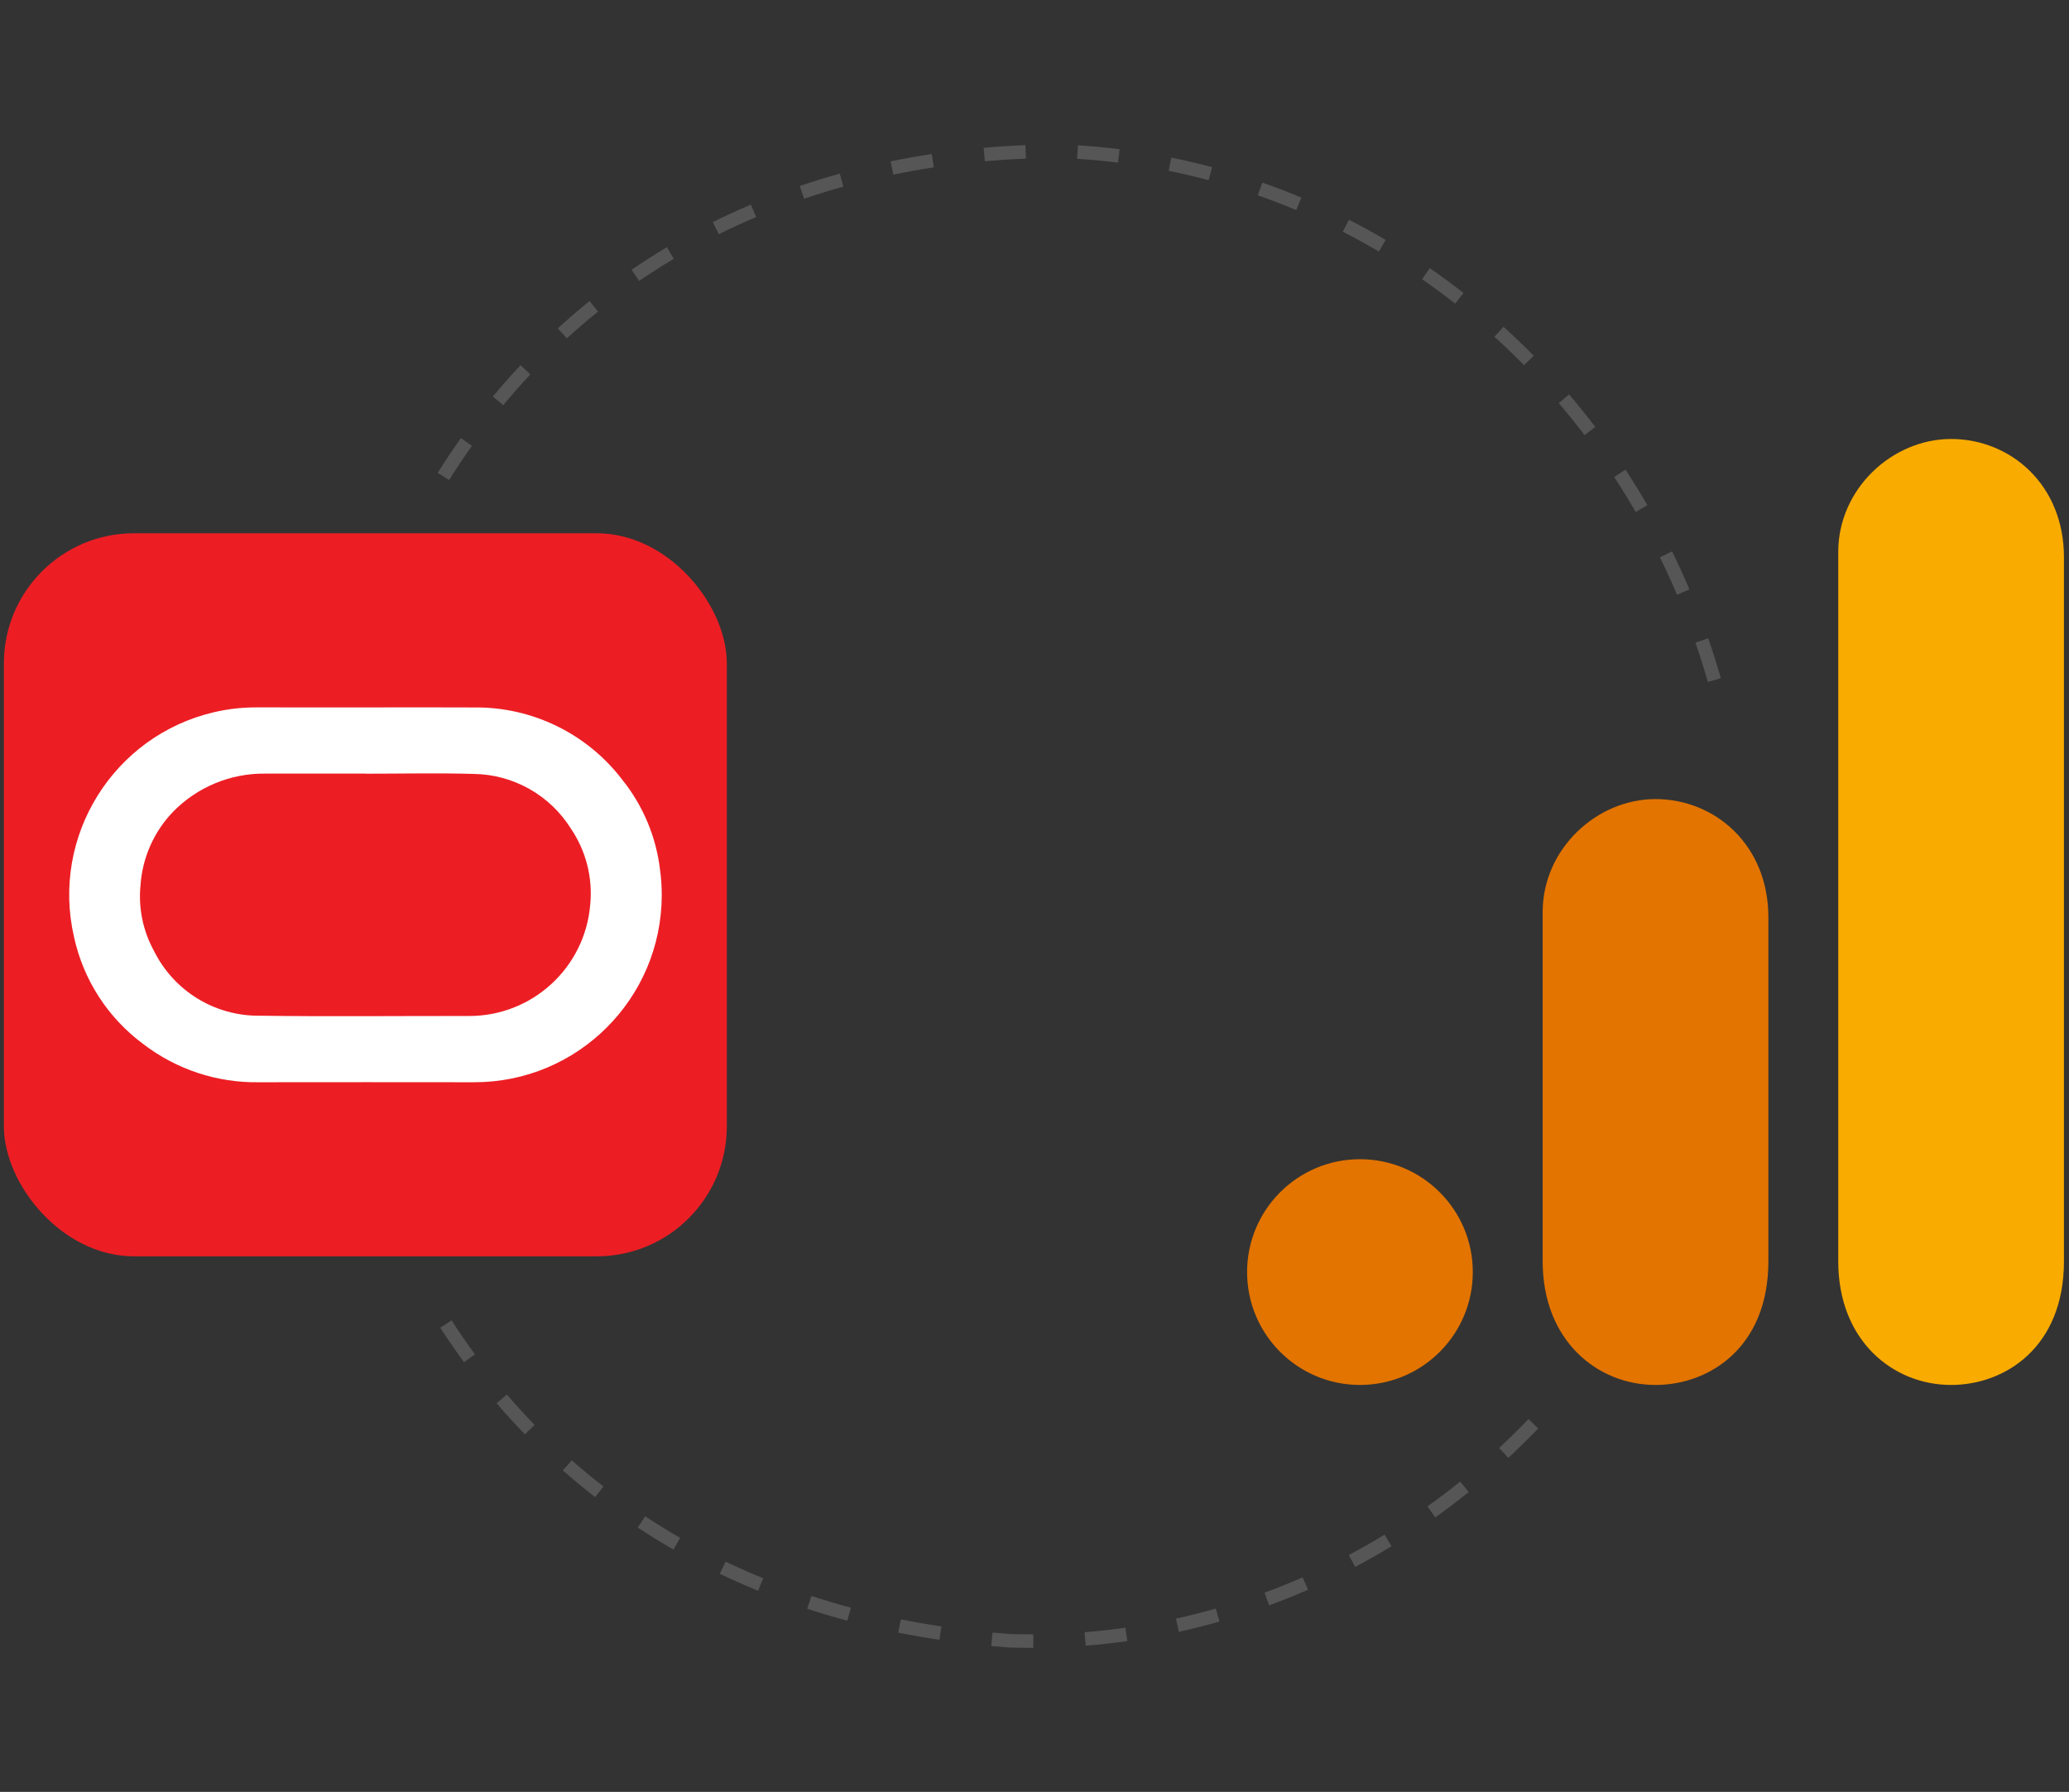 <?xml version="1.0" encoding="UTF-8"?><svg xmlns="http://www.w3.org/2000/svg" width="199.336" height="172.615" viewBox="0 0 199.336 172.615"><rect x="0" y="0" width="199.336" height="172.615" fill="#333333" stroke="none"/><g id="a"/><g id="b"><g><rect x=".375" y="51.371" width="69.65" height="69.65" rx="12.525" ry="12.525" style="fill:#ec1e24;"/><path d="M63.59,83.779c-.376-3.163-1.63-6.159-3.621-8.646-3.399-4.469-8.717-7.061-14.331-6.983-3.475-.023-6.95-.004-10.425-.004s-6.956,.005-10.434-.003c-1.407-.01-2.81,.148-4.179,.469-9.676,2.276-15.695,11.941-13.472,21.629,.894,4.142,3.268,7.815,6.676,10.333,3.185,2.445,7.103,3.741,11.118,3.68,6.916-.009,13.832-.009,20.749,0,9.967,.02,18.063-8.043,18.084-18.009,.002-.824-.053-1.648-.164-2.465l.001-.001Zm-6.726,3.365c-.503,6.089-5.611,10.764-11.721,10.727-6.72-.008-13.44,.066-20.158-.027-4.3,.035-8.242-2.39-10.151-6.243-1.065-1.936-1.517-4.151-1.296-6.349,.187-2.645,1.296-5.141,3.134-7.052,2.332-2.386,5.539-3.715,8.875-3.678,3.219,.005,6.437,.005,9.656,0v.009c3.475,0,6.952-.079,10.424,.021,3.816,.048,7.346,2.031,9.373,5.265,1.459,2.149,2.119,4.742,1.864,7.327v.001Z" style="fill:#fff;"/></g><rect id="c" x="109.794" y="38.145" width="99.411" height="99.411" style="fill:none;"/><path id="d" d="M177.104,53.16V121.505c0,7.647,5.276,11.909,10.873,11.909,5.178,0,10.873-3.624,10.873-11.909V53.678c0-7.011-5.178-11.391-10.873-11.391s-10.873,4.831-10.873,10.873Z" style="fill:#f9ab00;"/><path id="e" d="M148.627,87.85v33.655c0,7.647,5.276,11.909,10.873,11.909,5.178,0,10.873-3.624,10.873-11.909v-33.137c0-7.011-5.178-11.391-10.873-11.391s-10.873,4.831-10.873,10.873Z" style="fill:#e37400;"/><circle id="f" cx="131.023" cy="122.54" r="10.873" style="fill:#e37400;"/></g><g id="g"><path d="M97.305,158.707l-.042-.001c-.608-.043-1.186-.09-1.76-.142l.117-1.295c.566,.051,1.136,.098,1.709,.139,.725,.022,1.475,.032,2.221,.029l.005,1.3c-.749,.003-1.499-.007-2.252-.03Zm7.292-.178l-.103-1.296c1.312-.104,2.635-.25,3.934-.433l.181,1.287c-1.325,.187-2.675,.335-4.013,.441Zm-14.091-.566c-1.329-.199-2.663-.432-3.967-.693l.255-1.275c1.283,.257,2.597,.486,3.905,.682l-.193,1.286Zm23.069-.77l-.279-1.27c1.283-.282,2.575-.607,3.837-.967l.356,1.251c-1.289,.366-2.606,.698-3.915,.986Zm-31.94-1.07c-1.301-.35-2.601-.736-3.864-1.15l.404-1.235c1.241,.406,2.518,.786,3.797,1.129l-.337,1.256Zm-8.596-2.884c-1.251-.51-2.492-1.059-3.69-1.631l.561-1.173c1.175,.561,2.393,1.099,3.62,1.6l-.491,1.204Zm49.242,1.406l-.449-1.22c1.227-.451,2.46-.948,3.667-1.477l.522,1.19c-1.232,.54-2.49,1.047-3.741,1.507Zm-57.398-5.377c-1.167-.669-2.324-1.38-3.439-2.114l.715-1.086c1.093,.719,2.226,1.417,3.37,2.072l-.646,1.128Zm65.679,1.674l-.609-1.149c1.159-.614,2.317-1.272,3.441-1.956l.675,1.111c-1.146,.697-2.327,1.368-3.508,1.994Zm-73.222-6.722c-1.062-.823-2.108-1.689-3.112-2.573l.859-.975c.983,.866,2.009,1.714,3.049,2.52l-.796,1.028Zm80.941,1.952l-.755-1.059c1.071-.763,2.134-1.568,3.159-2.392l.814,1.014c-1.044,.839-2.127,1.659-3.218,2.437Zm-87.707-8.004c-.929-.956-1.847-1.961-2.728-2.986l.986-.847c.863,1.005,1.763,1.99,2.674,2.928l-.932,.905Zm94.742,2.267l-.884-.952c.959-.89,1.91-1.826,2.828-2.78l.937,.901c-.934,.971-1.903,1.924-2.88,2.831Zm-100.609-9.208c-.792-1.079-1.564-2.198-2.292-3.327l1.092-.705c.715,1.106,1.471,2.204,2.247,3.263l-1.048,.769Zm119.835-65.536c-.361-1.263-.763-2.534-1.193-3.78l1.228-.424c.439,1.267,.847,2.562,1.214,3.847l-1.25,.357Zm-2.971-8.402c-.513-1.211-1.068-2.423-1.647-3.604l1.167-.573c.59,1.202,1.155,2.436,1.677,3.669l-1.197,.508Zm-118.302-11.049l-1.101-.691c.715-1.139,1.47-2.267,2.242-3.353l1.059,.754c-.759,1.065-1.499,2.172-2.2,3.29Zm114.324,3.082c-.658-1.136-1.357-2.269-2.077-3.367l1.087-.713c.733,1.119,1.445,2.272,2.115,3.428l-1.125,.652Zm-109.11-10.293l-1-.83c.859-1.036,1.756-2.053,2.667-3.023l.948,.89c-.892,.951-1.772,1.948-2.614,2.963Zm104.178,2.884c-.799-1.05-1.635-2.087-2.483-3.082l.989-.843c.864,1.014,1.715,2.07,2.528,3.138l-1.034,.787Zm-98.046-9.323l-.877-.959c.992-.907,2.023-1.792,3.063-2.631l.815,1.013c-1.02,.821-2.029,1.688-3.001,2.577Zm92.221,2.591c-.925-.94-1.886-1.863-2.855-2.742l.874-.963c.987,.895,1.965,1.835,2.908,2.793l-.927,.911ZM61.584,27.061l-.735-1.073c1.098-.752,2.241-1.484,3.399-2.176l.667,1.116c-1.135,.679-2.256,1.396-3.332,2.133Zm78.615,2.187c-1.039-.813-2.111-1.604-3.187-2.35l.741-1.069c1.097,.761,2.189,1.567,3.248,2.395l-.801,1.024Zm-70.944-6.688l-.579-1.164c1.194-.594,2.428-1.161,3.666-1.686l.508,1.197c-1.215,.515-2.424,1.071-3.595,1.653Zm63.588,1.669c-1.136-.669-2.304-1.31-3.472-1.907l.591-1.157c1.19,.609,2.381,1.262,3.54,1.945l-.66,1.12Zm-55.371-5.084l-.419-1.231c1.262-.428,2.558-.828,3.854-1.188l.348,1.252c-1.272,.353-2.545,.746-3.783,1.167Zm47.41,1.091c-1.215-.51-2.46-.988-3.7-1.423l.429-1.227c1.265,.442,2.535,.93,3.774,1.45l-.503,1.199Zm-38.815-3.418l-.262-1.273c1.303-.268,2.637-.506,3.967-.708l.195,1.285c-1.308,.199-2.62,.433-3.901,.696Zm30.38,.539c-1.265-.337-2.561-.64-3.854-.901l.257-1.274c1.318,.266,2.641,.575,3.931,.919l-.335,1.256Zm-21.561-1.825l-.116-1.295c1.317-.117,2.669-.206,4.019-.263l.055,1.299c-1.329,.057-2.661,.144-3.958,.259Zm12.826,.13c-1.298-.16-2.624-.284-3.941-.366l.082-1.298c1.342,.085,2.695,.21,4.019,.375l-.16,1.29Z" style="fill:#565656;"/></g></svg>